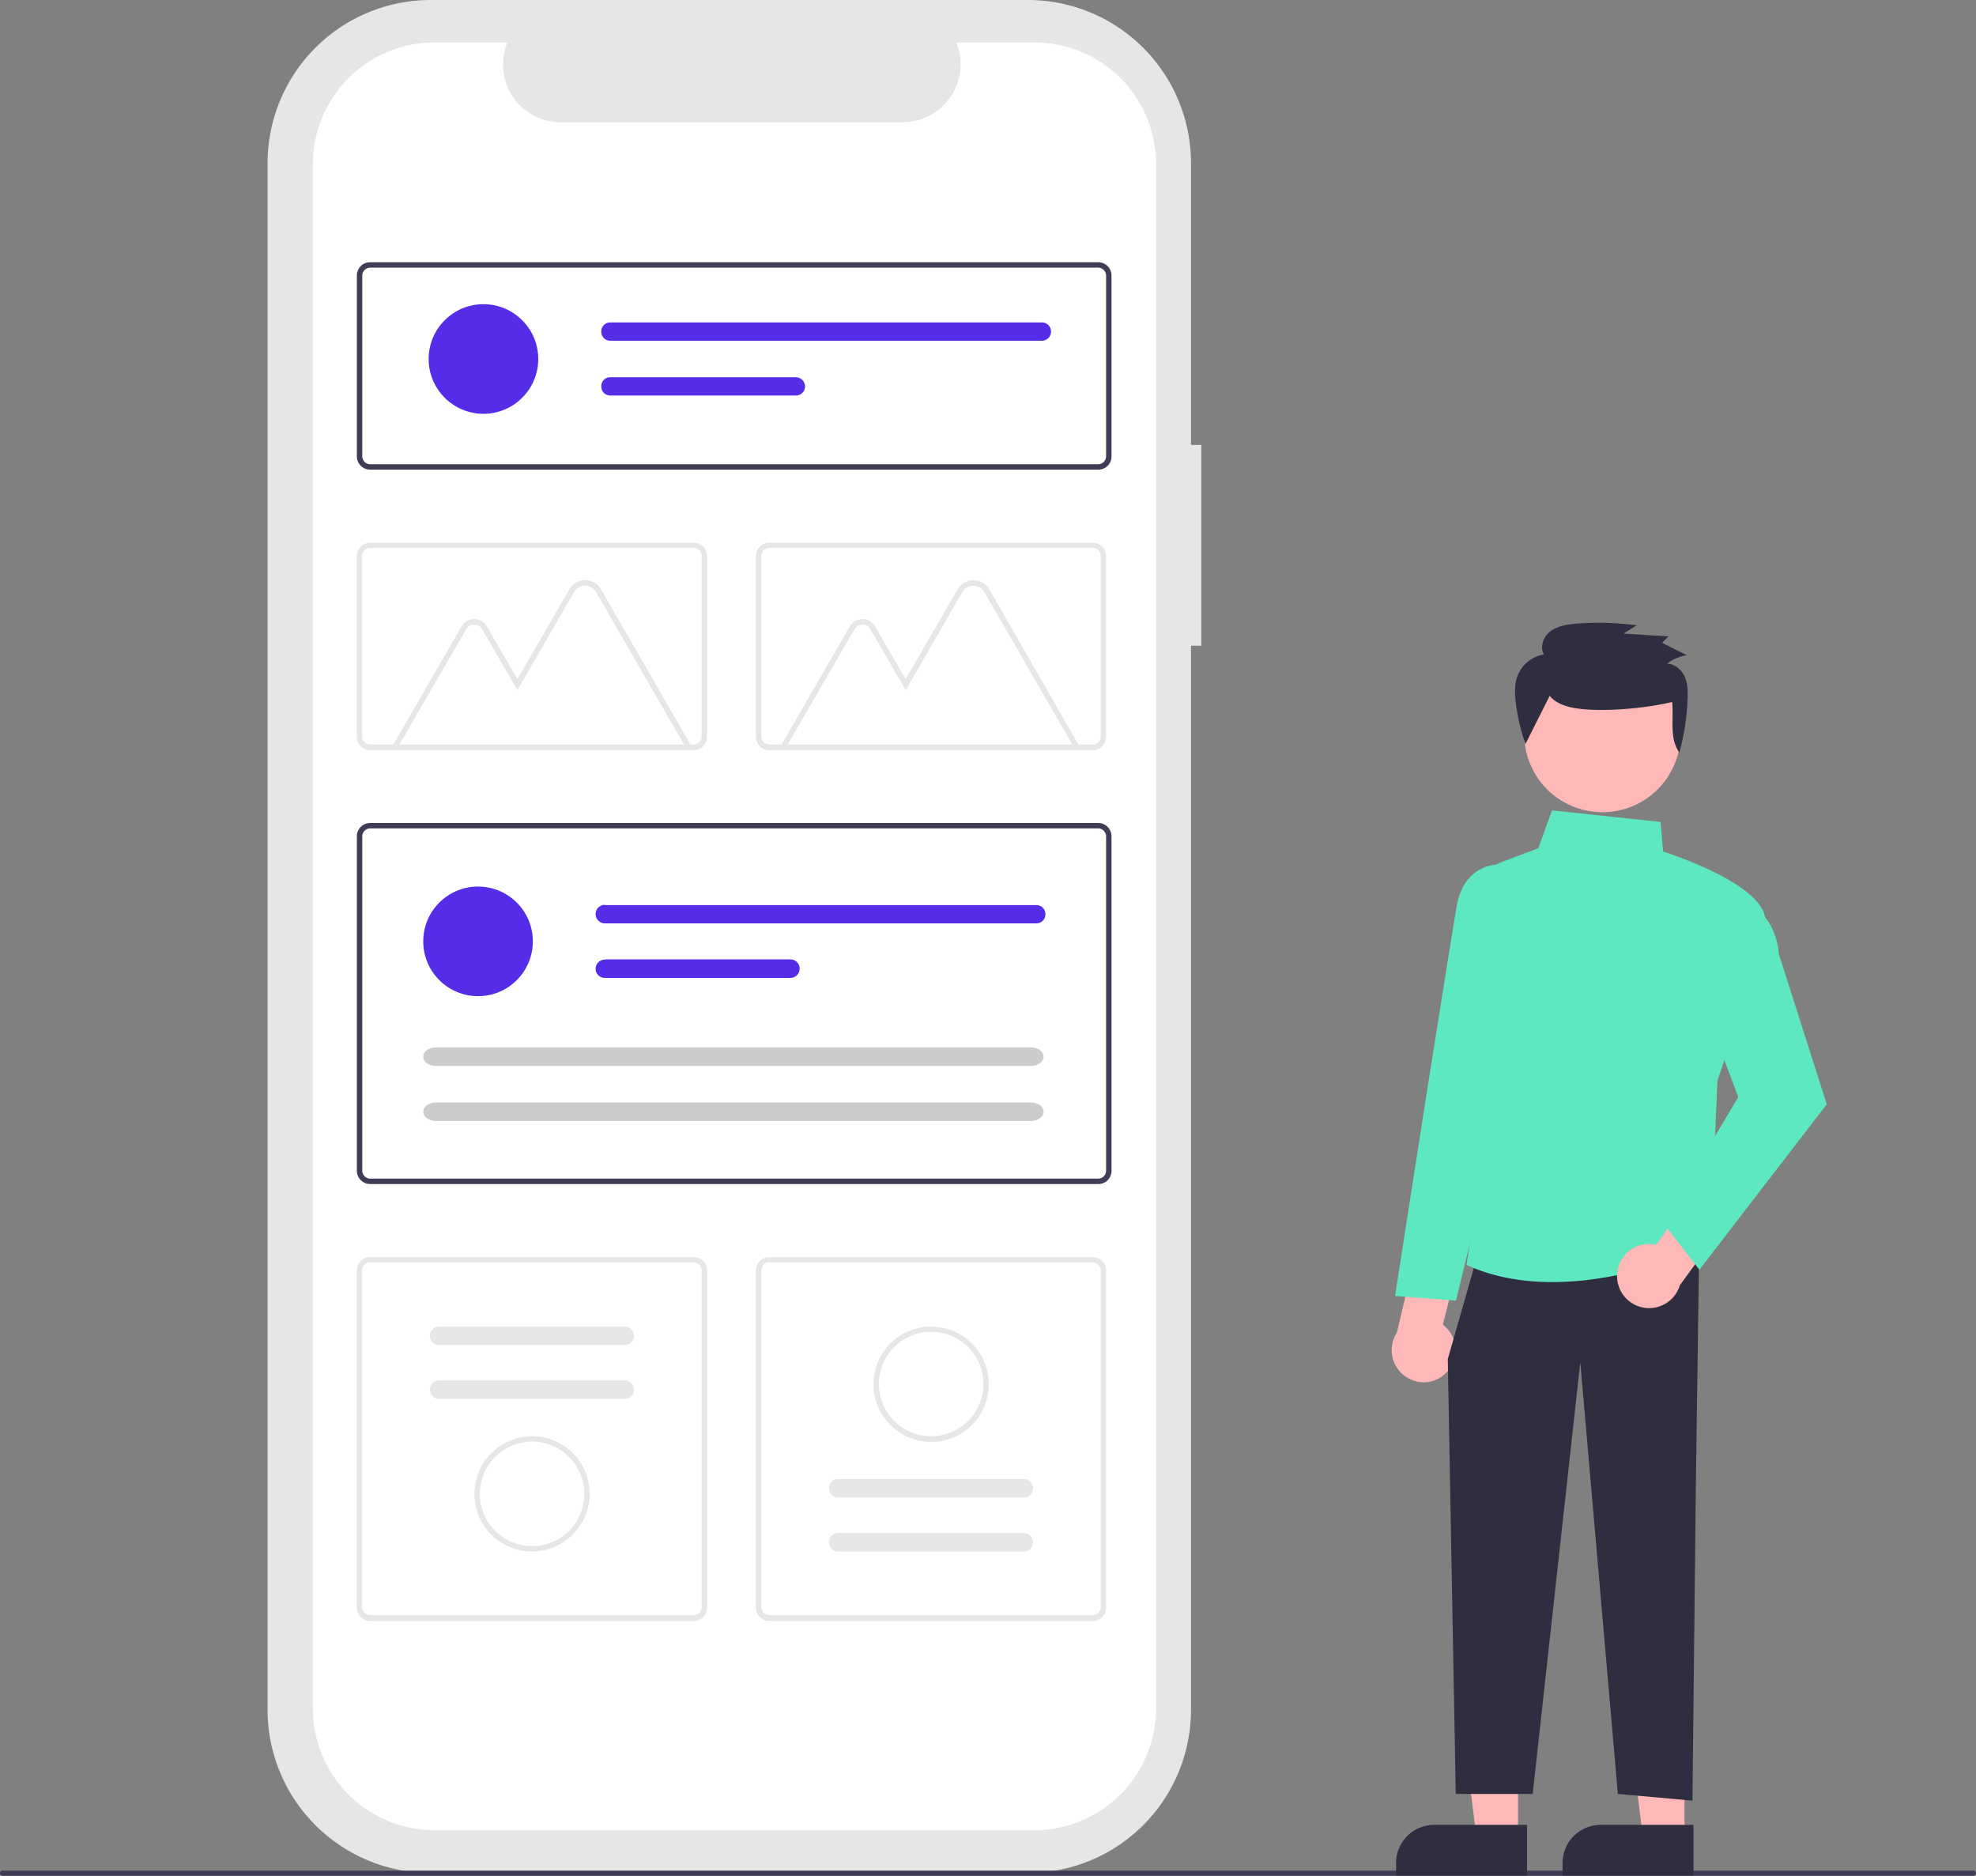 <?xml version="1.0" encoding="utf-8"?>
<svg id="application_stats_analytics_mobile" xmlns="http://www.w3.org/2000/svg" width="768" height="728.9" viewBox="0 0 768 728.9">
  <rect x="0" y="0" width="768" height="728.9" fill="#808080" stroke="none"/>
  <path id="Tracé_11958" data-name="Tracé 11958" d="M466.9,172.9h-4V63.4A63.419,63.419,0,0,0,399.5,0H167.4A63.419,63.419,0,0,0,104,63.4h0v601a63.419,63.419,0,0,0,63.4,63.4H399.5a63.419,63.419,0,0,0,63.4-63.4V250.9h4Z" fill="#e6e6e6"/>
  <path id="Tracé_11959" data-name="Tracé 11959" d="M402,16.5H371.7a22.537,22.537,0,0,1-20.8,31H218a22.433,22.433,0,0,1-20.8-31H168.9a47.33,47.33,0,0,0-47.3,47.3V663.9a47.33,47.33,0,0,0,47.3,47.3H402a47.33,47.33,0,0,0,47.3-47.3h0V63.8A47.2,47.2,0,0,0,402,16.5Z" fill="#fff"/>
  <path id="Tracé_11960" data-name="Tracé 11960" d="M767,728.9H1a1,1,0,0,1,0-2H767a1,1,0,0,1,0,2Z" fill="#3f3d56"/>
  <path id="Tracé_11961" data-name="Tracé 11961" d="M426.8,182.5H143.9a5.164,5.164,0,0,1-5.2-5.2V107.1a5.164,5.164,0,0,1,5.2-5.2H426.8a5.164,5.164,0,0,1,5.2,5.2v70.2A5.1,5.1,0,0,1,426.8,182.5ZM143.9,104a3.116,3.116,0,0,0-3.1,3.1v70.2a3.116,3.116,0,0,0,3.1,3.1H426.8a3.116,3.116,0,0,0,3.1-3.1V107.1a3.116,3.116,0,0,0-3.1-3.1Z" fill="#3f3d56"/>
  <path id="Tracé_11962" data-name="Tracé 11962" d="M426.8,460.1H143.9a5.164,5.164,0,0,1-5.2-5.2V325a5.164,5.164,0,0,1,5.2-5.2H426.8A5.164,5.164,0,0,1,432,325V454.9A5.1,5.1,0,0,1,426.8,460.1ZM143.9,321.9a3.116,3.116,0,0,0-3.1,3.1V454.9a3.116,3.116,0,0,0,3.1,3.1H426.8a3.116,3.116,0,0,0,3.1-3.1V325a3.116,3.116,0,0,0-3.1-3.1Z" fill="#3f3d56"/>
  <path id="Tracé_11963" data-name="Tracé 11963" d="M424.7,291.5H299a5.164,5.164,0,0,1-5.2-5.2V216.1a5.164,5.164,0,0,1,5.2-5.2H424.7a5.164,5.164,0,0,1,5.2,5.2v70.2A5.164,5.164,0,0,1,424.7,291.5ZM299,212.9a3.116,3.116,0,0,0-3.1,3.1v70.2a3.116,3.116,0,0,0,3.1,3.1H424.7a3.116,3.116,0,0,0,3.1-3.1V216a3.116,3.116,0,0,0-3.1-3.1Z" fill="#e6e6e6"/>
  <path id="Tracé_11964" data-name="Tracé 11964" d="M269.7,629.9H143.9a5.164,5.164,0,0,1-5.2-5.2v-131a5.164,5.164,0,0,1,5.2-5.2H269.6a5.164,5.164,0,0,1,5.2,5.2V624.6A5.1,5.1,0,0,1,269.7,629.9ZM143.9,490.5a3.116,3.116,0,0,0-3.1,3.1V624.5a3.116,3.116,0,0,0,3.1,3.1H269.6a3.116,3.116,0,0,0,3.1-3.1V493.7a3.116,3.116,0,0,0-3.1-3.1H143.9Z" fill="#e6e6e6"/>
  <path id="Tracé_11965" data-name="Tracé 11965" d="M424.7,629.9H299a5.164,5.164,0,0,1-5.2-5.2v-131a5.164,5.164,0,0,1,5.2-5.2H424.7a5.164,5.164,0,0,1,5.2,5.2V624.6A5.187,5.187,0,0,1,424.7,629.9ZM299,490.5a3.116,3.116,0,0,0-3.1,3.1V624.5a3.116,3.116,0,0,0,3.1,3.1H424.7a3.116,3.116,0,0,0,3.1-3.1V493.7a3.116,3.116,0,0,0-3.1-3.1H299Z" fill="#e6e6e6"/>
  <circle id="Ellipse_1582" data-name="Ellipse 1582" cx="21.3" cy="21.3" r="21.3" transform="translate(164.5 344.5)" fill="#572ce8"/>
  <path id="Tracé_11966" data-name="Tracé 11966" d="M235.1,351.6a3.6,3.6,0,0,0,0,7.2H402.8a3.442,3.442,0,0,0,3.5-3.6,3.478,3.478,0,0,0-3.5-3.5H235.1Z" fill="#572ce8"/>
  <path id="Tracé_11967" data-name="Tracé 11967" d="M235.1,372.9a3.55,3.55,0,0,0-.1,7.1h72.2a3.6,3.6,0,0,0,0-7.2H235.1Z" fill="#572ce8"/>
  <path id="Tracé_11968" data-name="Tracé 11968" d="M169.4,407c-2.7,0-4.9,1.6-4.9,3.6s2.2,3.6,4.9,3.6H400.7c2.7,0,4.9-1.6,4.9-3.6s-2.2-3.6-4.9-3.6Z" fill="#ccc"/>
  <path id="Tracé_11969" data-name="Tracé 11969" d="M169.4,428.4c-2.7,0-4.9,1.6-4.9,3.6s2.2,3.6,4.9,3.6H400.7c2.7,0,4.9-1.6,4.9-3.6s-2.2-3.6-4.9-3.6Z" fill="#ccc"/>
  <circle id="Ellipse_1583" data-name="Ellipse 1583" cx="21.3" cy="21.3" r="21.3" transform="translate(166.6 118.2)" fill="#572ce8"/>
  <path id="Tracé_11970" data-name="Tracé 11970" d="M237.2,125.3a3.442,3.442,0,0,0-3.5,3.6,3.478,3.478,0,0,0,3.5,3.5H404.9a3.55,3.55,0,1,0,.1-7.1H237.2Z" fill="#572ce8"/>
  <path id="Tracé_11971" data-name="Tracé 11971" d="M237.2,146.6a3.442,3.442,0,0,0-3.5,3.6,3.478,3.478,0,0,0,3.5,3.5h72.1a3.565,3.565,0,0,0,3.6-3.5,3.631,3.631,0,0,0-3.5-3.6H237.2Z" fill="#572ce8"/>
  <path id="Tracé_11972" data-name="Tracé 11972" d="M269.6,291.5h-118l27.8-48.1a5.7,5.7,0,0,1,7.7-2.1,5.3,5.3,0,0,1,2.1,2.1l11.9,20.5L221.3,229a7.072,7.072,0,0,1,9.7-2.6,6.506,6.506,0,0,1,2.6,2.6Zm-114.4-2.1H265.9l-34.2-59.3a4.934,4.934,0,0,0-6.8-1.8,4.455,4.455,0,0,0-1.8,1.8l-22,38.1-13.7-23.7a3.594,3.594,0,0,0-4.9-1.3,4.036,4.036,0,0,0-1.3,1.3Z" fill="#e6e6e6"/>
  <path id="Tracé_11973" data-name="Tracé 11973" d="M420.4,291.5H302.5l27.8-48.1a5.7,5.7,0,0,1,7.7-2.1,5.3,5.3,0,0,1,2.1,2.1L352,263.9,372.2,229a7.072,7.072,0,0,1,9.7-2.6,6.506,6.506,0,0,1,2.6,2.6Zm-114.3-2.1H416.8l-34.2-59.3a4.934,4.934,0,0,0-6.8-1.8,4.455,4.455,0,0,0-1.8,1.8l-22,38.1-13.7-23.7a3.594,3.594,0,0,0-4.9-1.3,4.036,4.036,0,0,0-1.3,1.3Z" fill="#e6e6e6"/>
  <path id="Tracé_11974" data-name="Tracé 11974" d="M269.7,291.5H143.9a5.164,5.164,0,0,1-5.2-5.2V216.1a5.164,5.164,0,0,1,5.2-5.2H269.6a5.164,5.164,0,0,1,5.2,5.2v70.2A5.079,5.079,0,0,1,269.7,291.5ZM143.9,212.9a3.116,3.116,0,0,0-3.1,3.1v70.2a3.116,3.116,0,0,0,3.1,3.1H269.6a3.116,3.116,0,0,0,3.1-3.1V216a3.116,3.116,0,0,0-3.1-3.1Z" fill="#e6e6e6"/>
  <path id="Tracé_11975" data-name="Tracé 11975" d="M170.7,515.5a3.6,3.6,0,1,0,0,7.2h72.1a3.6,3.6,0,1,0,0-7.2H170.7Z" fill="#e6e6e6"/>
  <path id="Tracé_11976" data-name="Tracé 11976" d="M170.7,536.4a3.6,3.6,0,1,0,0,7.2h72.1a3.585,3.585,0,0,0,3.6-3.6,3.65,3.65,0,0,0-3.6-3.6Z" fill="#e6e6e6"/>
  <path id="Tracé_11977" data-name="Tracé 11977" d="M206.8,602.9a22.4,22.4,0,1,1,22.4-22.4h0A22.492,22.492,0,0,1,206.8,602.9Zm0-42.7a20.3,20.3,0,1,0,20.3,20.3h0a20.315,20.315,0,0,0-20.3-20.3Z" fill="#e6e6e6"/>
  <path id="Tracé_11978" data-name="Tracé 11978" d="M397.9,602.9a3.6,3.6,0,1,0,0-7.2H325.8a3.6,3.6,0,1,0,0,7.2Z" fill="#e6e6e6"/>
  <path id="Tracé_11979" data-name="Tracé 11979" d="M397.9,581.9a3.6,3.6,0,1,0,0-7.2H325.8a3.6,3.6,0,1,0,0,7.2Z" fill="#e6e6e6"/>
  <path id="Tracé_11980" data-name="Tracé 11980" d="M361.9,515.5a22.4,22.4,0,1,1-22.4,22.4h0A22.363,22.363,0,0,1,361.9,515.5Zm0,42.6a20.3,20.3,0,1,0-20.3-20.3h0a20.315,20.315,0,0,0,20.3,20.3Z" fill="#e6e6e6"/>
  <path id="Tracé_11981" data-name="Tracé 11981" d="M590,713.7H573.8l-7.7-62.4H590Z" fill="#ffb8b8"/>
  <path id="Tracé_11982" data-name="Tracé 11982" d="M557.5,709.1h36v19.7H542.6V724A14.873,14.873,0,0,1,557.5,709.1Z" fill="#2f2e41"/>
  <path id="Tracé_11983" data-name="Tracé 11983" d="M654.7,713.7H638.5l-7.7-62.4h23.9Z" fill="#ffb8b8"/>
  <path id="Tracé_11984" data-name="Tracé 11984" d="M622.2,709.1h36v19.7H607.3V724A14.873,14.873,0,0,1,622.2,709.1Z" fill="#2f2e41"/>
  <path id="Tracé_11985" data-name="Tracé 11985" d="M561.8,533.7a12.442,12.442,0,0,0,.6-17.5c-.5-.5-1-1-1.6-1.5l6.9-27.4L552.1,479l-9.2,38.9a12.429,12.429,0,0,0,3.7,17.2,12.116,12.116,0,0,0,15.2-1.4Z" fill="#ffb8b8"/>
  <path id="Tracé_11986" data-name="Tracé 11986" d="M660.4,485.8l-1.3,92.5-1.3,121.4-29-2.6L614.2,529.4,595.7,697.1H565.8l-3.1-169,10.6-37Z" fill="#2f2e41"/>
  <path id="Tracé_11987" data-name="Tracé 11987" d="M570.4,491.7l-.4-.2,16.6-113.2-8.4-34.2a7.5,7.5,0,0,1,4.6-8.8l15.1-5.7,5.3-14.7,42.2,4.5,1,11.5c4.6,1.5,42.2,14,39.6,28.3-2.6,14.1-17.7,58.5-18.5,60.7l-2.7,63.6-.3.2c-.4.2-29.5,14.5-61.1,14.5C592.5,498.2,581,496.5,570.4,491.7Z" fill="#5de8c1"/>
  <path id="Tracé_11988" data-name="Tracé 11988" d="M542.2,503.6l13.3-85.2c.1-.5,8-50.4,10.6-66,2.7-16.2,15.2-16.4,15.3-16.4h6.9l8.1,36.3-15.9,72.8-14.6,60.3Z" fill="#5de8c1"/>
  <path id="Tracé_11989" data-name="Tracé 11989" d="M628.5,495.2a12.417,12.417,0,0,1,13-11.8,8.33,8.33,0,0,1,2.2.3l16.4-23.1,16.4,6.5-23.6,32.3a12.467,12.467,0,0,1-24.4-4.2Z" fill="#ffb8b8"/>
  <path id="Tracé_11990" data-name="Tracé 11990" d="M646.5,475.3l29.1-49-11.9-31.6,16.2-43.1.6.3c.4.2,9.6,4.3,10.9,18.9L710,429.1l-49.5,64.3Z" fill="#5de8c1"/>
  <circle id="Ellipse_1584" data-name="Ellipse 1584" cx="30.4" cy="30.4" r="30.4" transform="matrix(0.48, -0.877, 0.877, 0.48, 581.546, 297.296)" fill="#ffb8b8"/>
  <path id="Tracé_11991" data-name="Tracé 11991" d="M602.3,270.4c3.1,3.7,8.5,4.8,13.4,5.2,10,.9,24.5-.5,34.2-2.8.7,6.7-1.2,14,2.8,19.6a89.337,89.337,0,0,0,3.2-20.6c.1-3,.1-6.1-1.1-8.8s-3.9-5.1-6.9-5.1a17.068,17.068,0,0,1,7.7-3.3l-9.6-4.8,2.5-2.5L631,246.2l5.1-3.2a110.452,110.452,0,0,0-23-.7c-3.6.3-7.3.8-10.2,2.8s-4.6,6.2-2.8,9.2a13.255,13.255,0,0,0-10.2,8.1c-1.3,3.3-1.2,6.9-.8,10.4a75.734,75.734,0,0,0,3.8,16.3" fill="#2f2e41"/>
</svg>
